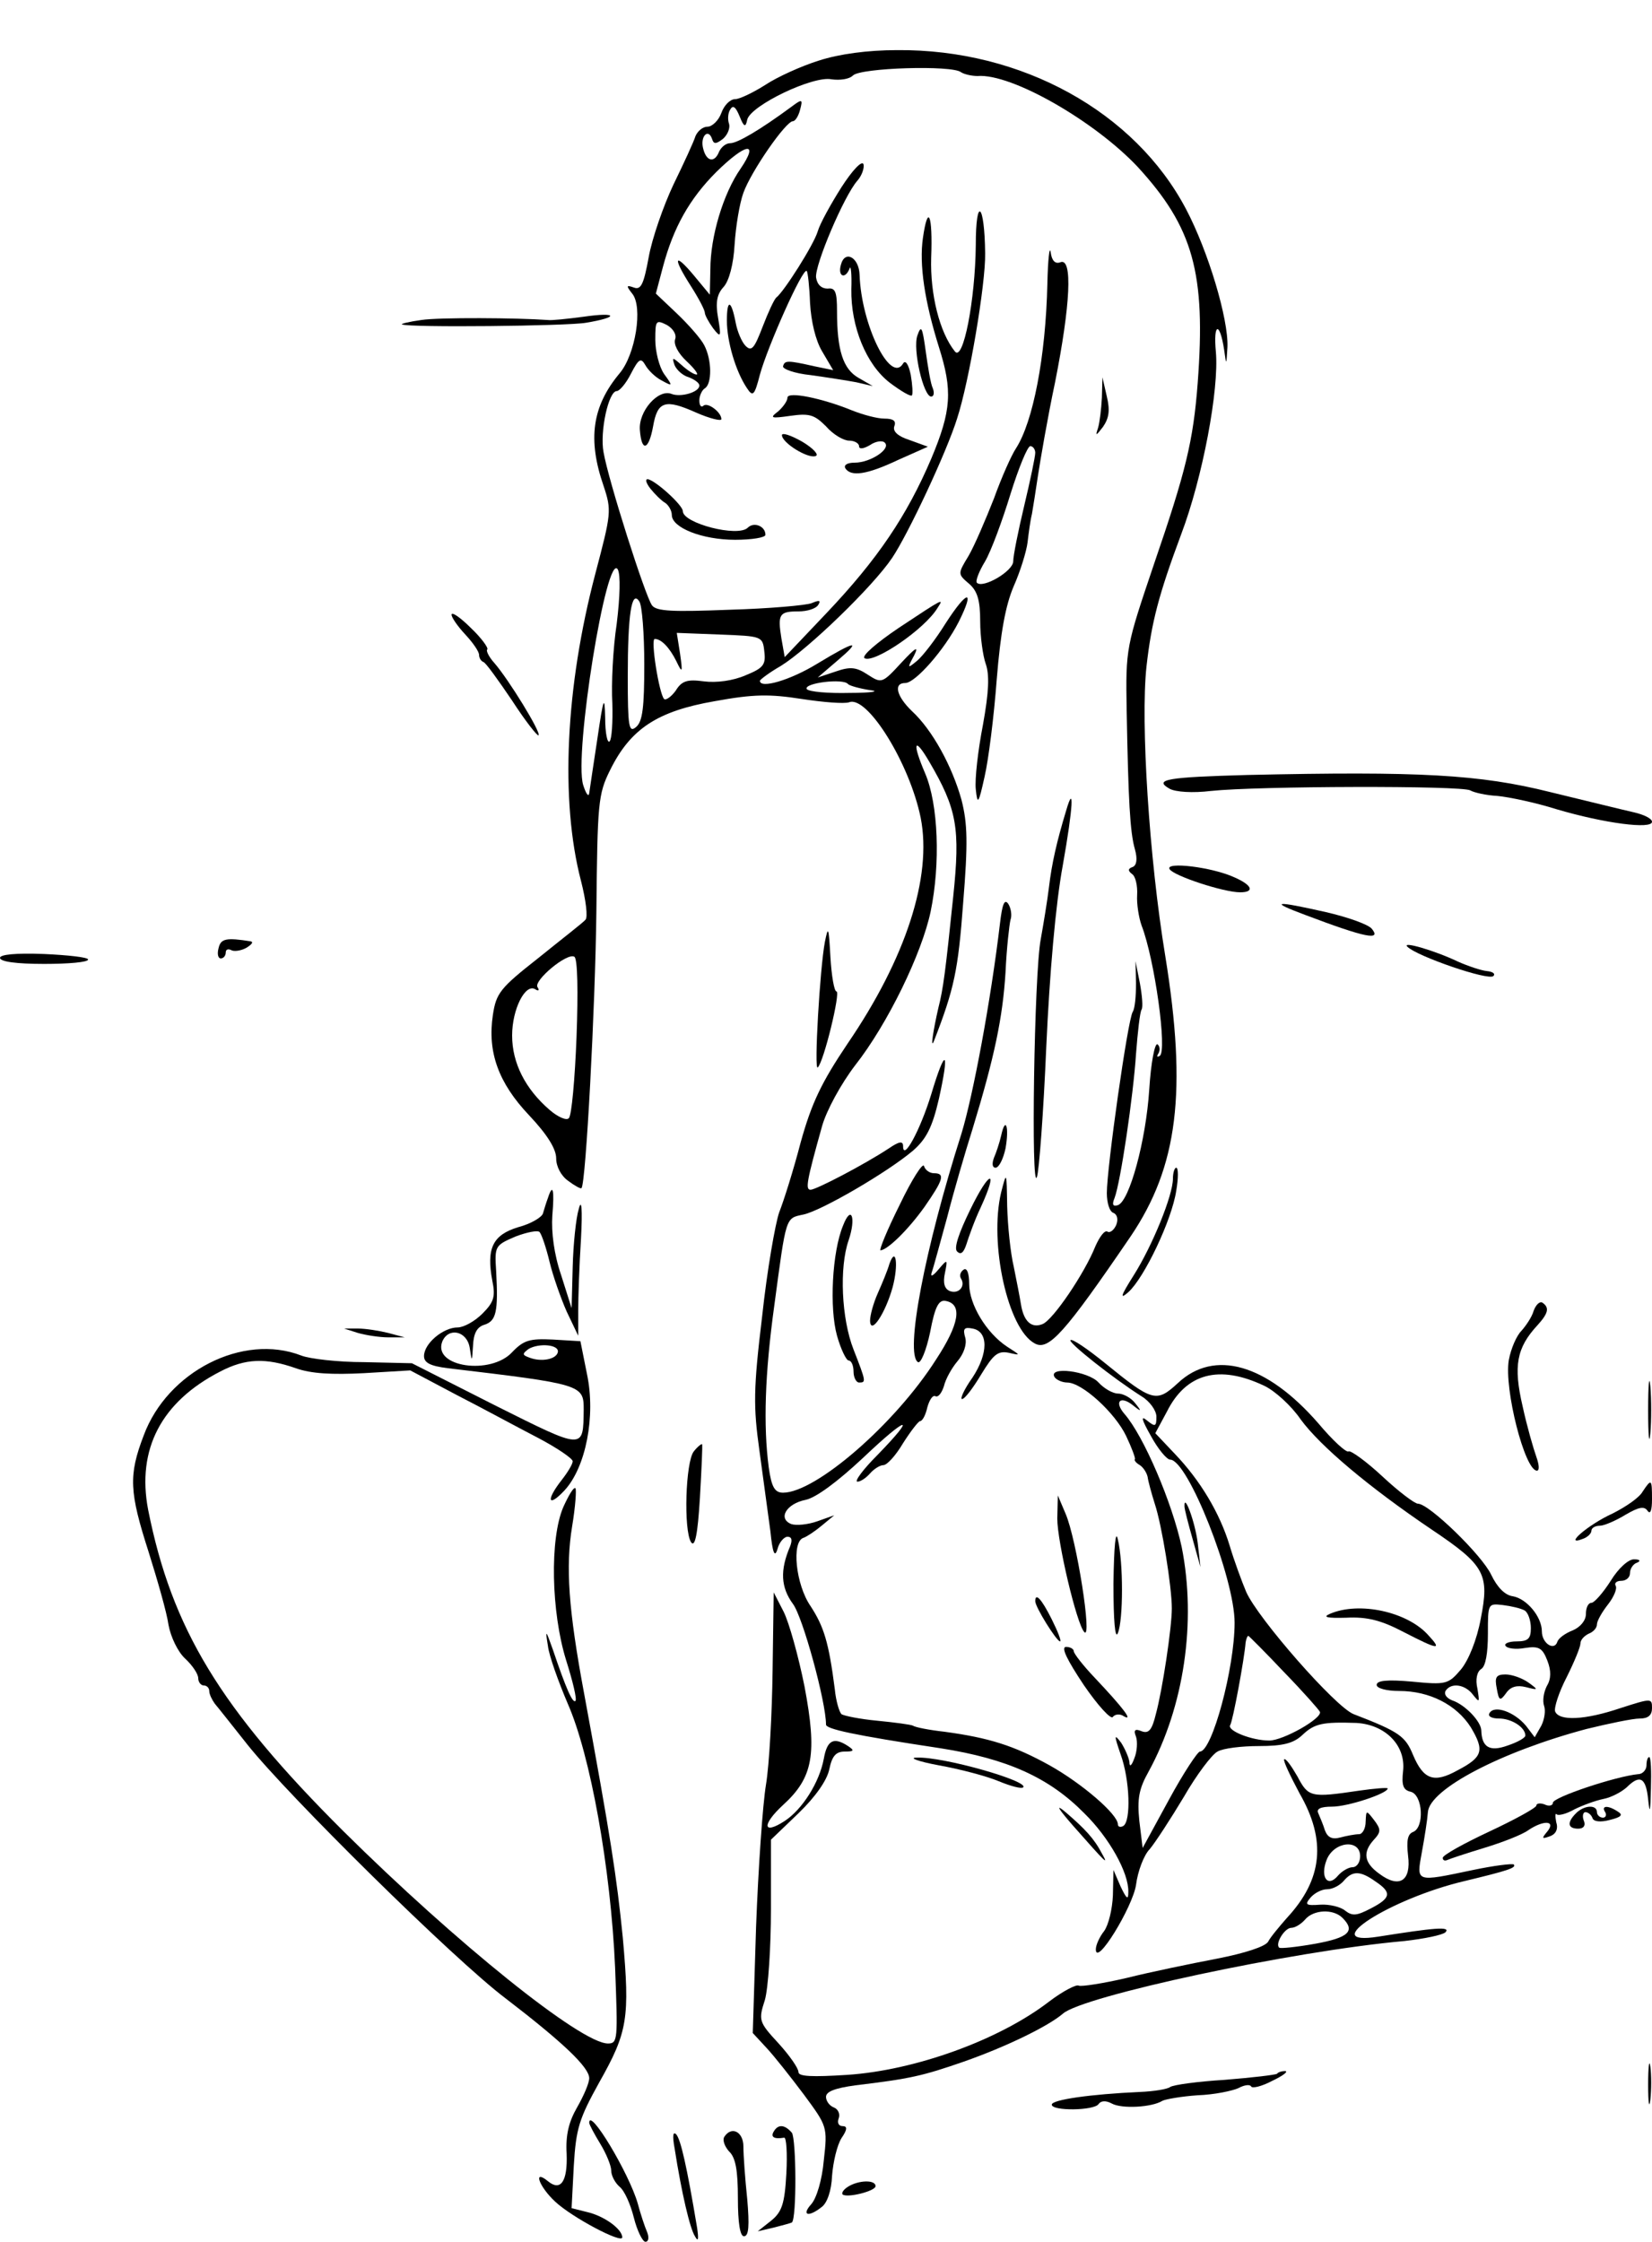 <?xml version="1.0" standalone="no"?>
<!DOCTYPE svg PUBLIC "-//W3C//DTD SVG 20010904//EN"
 "http://www.w3.org/TR/2001/REC-SVG-20010904/DTD/svg10.dtd">
<svg version="1.0" xmlns="http://www.w3.org/2000/svg"
 width="300pt" height="407pt" viewBox="0 0 300 407"
 preserveAspectRatio="xMidYMid meet">
<g transform="translate(0,407) scale(0.1,-0.1)"
fill="#000000" stroke="none">
<path d="M1487 3960 c-32 -10 -76 -30 -97 -44 -22 -14 -47 -26 -55 -26 -9 0
-20 -11 -25 -25 -5 -14 -17 -25 -25 -25 -9 0 -18 -8 -22 -17 -3 -10 -21 -49
-40 -88 -18 -38 -39 -98 -45 -132 -9 -49 -14 -60 -27 -55 -14 5 -14 3 -3 -11
20 -24 6 -111 -23 -145 -50 -60 -58 -120 -29 -204 15 -45 14 -50 -15 -160 -54
-205 -64 -411 -26 -557 9 -35 13 -67 8 -71 -4 -5 -43 -35 -85 -69 -70 -55 -77
-64 -83 -104 -10 -67 10 -123 66 -182 33 -35 49 -61 49 -78 0 -15 9 -32 22
-41 12 -9 23 -15 24 -13 8 9 25 329 27 502 2 197 3 213 25 257 37 75 86 107
190 125 71 13 100 13 158 4 39 -6 77 -9 86 -6 33 13 110 -111 130 -210 21
-107 -27 -255 -133 -410 -47 -70 -65 -107 -85 -179 -13 -50 -31 -107 -39 -127
-7 -20 -22 -105 -31 -189 -16 -132 -16 -164 -5 -243 7 -51 16 -117 20 -147 4
-40 8 -49 13 -32 3 12 12 22 18 22 8 0 9 -6 5 -17 -19 -44 -17 -75 5 -105 18
-24 60 -178 60 -219 0 -8 49 -19 208 -43 121 -19 197 -53 261 -118 45 -44 81
-108 80 -143 0 -15 -3 -13 -14 10 l-13 30 -1 -46 c-1 -25 -8 -54 -16 -65 -8
-10 -15 -25 -15 -33 0 -33 67 77 73 117 3 24 14 54 25 65 10 12 38 55 62 95
23 40 51 77 61 82 10 6 44 10 75 10 44 0 63 5 79 20 22 21 37 24 98 22 53 -3
90 -41 85 -87 -3 -26 0 -35 14 -38 22 -6 25 -65 4 -73 -10 -4 -12 -16 -9 -43
6 -46 -16 -60 -52 -33 -28 20 -31 39 -10 62 13 14 13 19 0 36 -14 18 -14 18
-15 -3 0 -13 -6 -23 -12 -23 -7 0 -23 -3 -34 -6 -15 -4 -23 0 -28 13 -3 10 -9
24 -12 31 -4 8 4 12 25 12 29 0 101 24 101 33 0 2 -24 0 -52 -4 -88 -13 -92
-12 -112 26 -11 19 -21 33 -24 31 -2 -3 11 -30 28 -62 49 -85 42 -156 -23
-226 -14 -16 -30 -35 -34 -43 -5 -9 -42 -21 -93 -31 -47 -9 -120 -24 -164 -35
-43 -10 -82 -16 -87 -14 -4 3 -29 -10 -54 -29 -91 -70 -244 -125 -367 -133
-63 -4 -88 -3 -88 5 0 7 -16 30 -36 52 -36 39 -37 42 -25 79 6 21 11 95 11
165 l0 126 50 48 c31 30 52 60 56 80 5 24 12 32 28 32 17 0 18 2 6 10 -26 17
-38 11 -44 -23 -8 -43 -39 -92 -71 -113 -40 -26 -42 -7 -3 29 55 50 62 93 39
215 -11 55 -28 116 -38 136 l-18 35 -2 -142 c-1 -78 -6 -171 -12 -207 -6 -36
-14 -152 -18 -258 l-6 -193 25 -27 c14 -15 44 -53 68 -85 42 -57 43 -58 36
-119 -3 -35 -13 -69 -23 -80 -18 -20 -5 -24 19 -5 10 7 18 30 19 57 2 25 9 55
17 68 11 16 11 22 2 22 -7 0 -10 6 -7 14 3 8 -1 17 -9 20 -8 3 -14 12 -14 19
0 10 17 16 53 21 100 12 122 17 197 43 77 27 153 64 180 87 35 32 417 114 620
132 36 4 70 11 75 16 10 11 -21 8 -122 -8 -114 -18 21 69 157 101 79 19 94 24
89 30 -3 2 -36 -2 -74 -10 -105 -22 -103 -23 -93 32 5 27 10 59 11 73 3 42
134 110 288 151 41 10 84 19 97 19 15 0 22 6 22 19 0 18 -1 18 -57 0 -65 -22
-112 -24 -119 -6 -2 7 7 35 21 62 14 28 25 55 25 61 0 7 7 14 15 18 8 3 15 10
15 17 0 6 9 22 20 36 11 14 17 29 14 34 -3 5 2 9 10 9 9 0 16 6 16 14 0 8 6
17 13 19 7 3 5 6 -5 6 -10 1 -29 -16 -43 -39 -14 -22 -30 -40 -35 -40 -6 0
-10 -9 -10 -20 0 -12 -10 -24 -24 -30 -13 -5 -26 -14 -28 -21 -6 -17 -28 -2
-28 19 0 27 -28 60 -53 64 -14 2 -28 16 -39 39 -17 36 -113 129 -133 129 -6 0
-35 22 -64 49 -30 28 -58 48 -62 46 -4 -3 -29 20 -55 51 -94 108 -189 135
-255 73 -39 -36 -46 -34 -132 36 -32 26 -60 45 -63 42 -5 -4 77 -69 129 -102
15 -9 27 -26 27 -37 0 -18 -2 -19 -17 -7 -12 10 -10 2 7 -28 13 -24 29 -43 35
-43 32 0 117 -215 117 -296 0 -83 -41 -234 -63 -234 -4 0 -30 -39 -56 -87
l-48 -88 -6 49 c-4 40 -1 58 17 90 64 117 87 271 60 407 -17 80 -69 202 -104
242 -19 22 -8 34 15 16 16 -13 17 -12 4 4 -7 9 -21 17 -31 17 -9 0 -25 9 -35
20 -19 21 -92 30 -80 10 3 -5 14 -10 23 -10 27 0 87 -55 107 -97 10 -21 17
-40 16 -42 -2 -2 2 -7 9 -11 6 -4 12 -13 14 -21 1 -8 7 -30 13 -49 13 -39 31
-151 31 -190 0 -35 -17 -148 -29 -192 -7 -29 -13 -36 -26 -31 -12 5 -15 2 -10
-10 3 -9 2 -27 -3 -39 -5 -14 -9 -17 -9 -7 -1 8 -8 24 -15 35 -13 17 -13 14
-1 -21 17 -47 19 -121 5 -130 -5 -3 -10 -2 -10 3 0 18 -65 74 -124 107 -65 36
-110 50 -191 61 -27 3 -53 8 -57 11 -4 2 -34 6 -65 9 -32 3 -61 9 -65 12 -4 4
-10 24 -12 45 -11 86 -20 114 -44 151 -27 39 -35 117 -13 124 6 2 21 12 33 22
l23 19 -31 -11 c-17 -6 -38 -8 -47 -5 -25 10 -9 37 26 44 19 4 58 33 104 76
81 77 100 81 26 5 -26 -26 -42 -48 -36 -48 6 0 16 7 23 15 7 8 18 15 24 15 7
0 23 18 36 40 14 22 28 40 31 40 4 0 10 11 13 25 4 14 10 23 15 20 5 -2 11 6
15 18 3 13 14 33 25 46 11 13 17 30 14 42 -5 17 -2 20 13 17 29 -5 29 -45 0
-89 -15 -21 -23 -39 -19 -39 5 0 20 20 35 45 22 36 30 43 50 39 22 -5 22 -5
-3 11 -38 25 -69 77 -69 114 0 19 -4 30 -10 26 -6 -4 -8 -11 -5 -16 9 -14 -4
-29 -20 -23 -10 4 -13 15 -9 33 5 25 5 26 -12 6 -10 -12 -15 -14 -12 -5 3 8
15 53 28 100 12 47 33 119 46 160 40 131 55 203 60 285 2 44 7 87 9 95 3 8 1
21 -4 29 -7 10 -11 -1 -15 -35 -17 -143 -49 -313 -70 -382 -67 -210 -103 -400
-79 -415 5 -3 15 21 22 54 9 48 16 60 29 57 30 -6 24 -42 -18 -106 -75 -118
-219 -242 -278 -242 -15 0 -21 10 -26 46 -10 76 -7 170 10 293 22 164 20 159
53 166 33 7 153 77 199 116 24 21 35 42 47 94 20 90 12 95 -14 8 -20 -65 -51
-122 -51 -94 0 10 -7 9 -26 -4 -44 -29 -132 -75 -142 -75 -10 0 -7 16 21 116
8 28 34 76 60 110 59 75 121 203 137 279 18 87 14 195 -10 251 -24 56 -20 68
7 22 51 -87 57 -121 44 -246 -14 -135 -18 -167 -27 -202 -9 -39 -15 -77 -8
-60 37 95 44 129 53 250 9 110 8 145 -3 188 -17 61 -53 127 -90 161 -28 27
-34 51 -12 51 18 0 71 60 97 111 30 60 16 59 -24 -3 -18 -29 -42 -60 -52 -68
-17 -14 -18 -14 -5 10 9 18 3 15 -23 -13 -35 -38 -36 -38 -61 -22 -21 14 -32
15 -58 6 l-33 -11 35 30 c46 39 35 38 -36 -5 -49 -30 -104 -46 -104 -31 0 2
17 15 38 27 50 31 167 144 202 196 29 43 99 192 118 253 22 67 52 245 51 300
-1 92 -17 105 -17 15 -1 -100 -23 -213 -38 -193 -28 35 -45 104 -43 170 3 79
-6 99 -15 36 -7 -48 3 -115 29 -198 25 -79 23 -115 -14 -203 -44 -103 -97
-182 -190 -280 l-76 -80 -6 34 c-7 44 -4 49 31 49 16 0 32 5 36 12 5 8 2 9
-12 3 -10 -4 -78 -10 -149 -12 -103 -4 -133 -3 -141 8 -12 16 -79 226 -88 278
-7 37 9 111 24 111 5 0 17 14 26 32 14 27 18 29 26 15 5 -9 18 -22 30 -28 20
-11 20 -10 4 12 -9 13 -16 41 -16 62 0 35 1 37 21 27 12 -7 18 -18 15 -26 -3
-9 5 -25 21 -40 14 -13 22 -24 18 -24 -5 0 -17 8 -27 17 -17 15 -18 15 -13 0
4 -9 15 -19 26 -22 10 -4 19 -10 19 -15 0 -12 -34 -22 -51 -15 -24 9 -60 -32
-57 -66 3 -40 16 -37 24 7 8 46 22 50 78 25 25 -11 46 -16 46 -12 0 13 -26 32
-33 24 -4 -3 -7 1 -7 10 0 9 5 19 10 22 13 8 13 51 -1 78 -6 12 -29 38 -50 58
l-38 36 13 49 c19 71 48 123 97 172 54 53 78 56 44 6 -32 -46 -55 -124 -55
-183 l-1 -46 -29 35 c-36 43 -39 33 -5 -20 14 -22 25 -43 25 -48 0 -4 7 -17
15 -28 14 -18 15 -16 9 19 -5 28 -2 43 10 56 10 11 18 41 20 77 2 32 9 75 16
94 14 39 77 130 90 130 4 0 10 9 13 21 5 19 4 20 -16 5 -57 -42 -98 -66 -111
-66 -8 0 -16 -7 -20 -15 -8 -21 -23 -19 -29 5 -6 22 9 38 16 18 3 -10 7 -10
20 0 9 8 13 20 11 27 -3 8 -2 20 2 26 5 9 10 5 17 -12 8 -20 11 -21 14 -6 7
26 120 80 153 73 15 -2 32 0 39 7 14 14 180 19 196 6 6 -4 20 -7 30 -7 62 5
213 -82 291 -165 101 -110 124 -193 109 -392 -8 -106 -22 -162 -79 -328 -51
-151 -52 -153 -50 -267 3 -163 6 -221 15 -252 5 -18 3 -29 -4 -32 -9 -3 -9 -7
-1 -13 6 -4 10 -21 9 -38 -1 -16 3 -41 8 -55 24 -62 47 -229 33 -237 -5 -3 -6
-1 -2 5 3 6 2 13 -2 16 -5 3 -12 -34 -15 -82 -6 -93 -36 -203 -57 -210 -9 -3
-11 1 -6 13 11 29 34 185 39 262 3 39 7 75 10 80 3 4 1 26 -3 48 l-8 40 1 -40
c0 -23 -2 -46 -6 -52 -9 -14 -47 -283 -47 -329 0 -18 5 -34 12 -36 7 -3 9 -12
5 -22 -4 -9 -11 -15 -16 -12 -5 3 -14 -9 -22 -27 -19 -48 -77 -134 -96 -141
-20 -8 -34 5 -39 36 -2 13 -8 43 -13 68 -6 25 -11 74 -12 110 -1 64 -1 64 -11
25 -22 -92 12 -248 61 -274 25 -14 54 18 174 194 86 127 103 263 63 510 -29
176 -45 424 -34 525 9 80 22 130 63 240 39 103 69 263 63 331 -5 53 7 56 15 4
4 -29 4 -29 6 5 2 51 -35 174 -75 250 -93 177 -299 291 -525 289 -53 0 -105
-7 -142 -19z m-367 -1022 c-7 -46 -10 -110 -8 -145 1 -34 -1 -65 -5 -69 -4 -4
-8 15 -8 42 -1 43 -3 39 -14 -36 -7 -47 -14 -92 -15 -100 -1 -8 -6 -1 -11 15
-17 56 43 427 63 391 5 -10 4 -49 -2 -98z m50 -74 c0 -78 -3 -104 -15 -114
-13 -11 -15 0 -15 91 0 114 7 159 21 137 5 -7 9 -59 9 -114z m218 23 c3 -24
-2 -30 -34 -43 -23 -10 -53 -14 -76 -11 -30 4 -40 1 -51 -17 -8 -11 -18 -18
-21 -15 -9 9 -25 109 -17 109 12 0 27 -16 39 -40 11 -23 12 -22 7 13 l-6 38
78 -3 c77 -3 78 -3 81 -31z m192 -70 c19 -2 3 -5 -37 -5 -39 -1 -74 2 -78 7
-6 11 67 20 75 9 3 -3 21 -8 40 -11z m-533 -629 c-3 -77 -9 -144 -14 -148 -4
-5 -20 2 -35 15 -44 38 -68 85 -68 135 0 48 24 95 42 84 6 -4 8 -2 4 4 -7 12
54 63 67 55 6 -3 7 -64 4 -145z m1249 -634 c19 -9 49 -36 66 -61 36 -49 124
-123 238 -200 97 -65 105 -81 89 -162 -7 -38 -22 -75 -36 -92 -23 -27 -27 -28
-89 -22 -45 4 -64 2 -64 -6 0 -6 17 -11 41 -11 55 0 104 -25 130 -66 25 -42
22 -54 -24 -78 -43 -24 -62 -17 -81 28 -14 34 -25 42 -108 74 -33 13 -174 174
-195 222 -8 19 -22 57 -30 84 -18 59 -53 118 -100 167 l-35 37 21 39 c35 70
95 86 177 47z m473 -408 c6 -4 11 -18 11 -32 0 -19 -5 -24 -26 -24 -14 0 -23
-4 -20 -8 3 -5 19 -7 35 -4 26 4 32 0 41 -23 7 -18 7 -33 -1 -46 -6 -12 -8
-27 -5 -36 3 -8 1 -24 -5 -36 l-12 -21 -16 21 c-21 25 -57 38 -66 23 -4 -6 4
-10 17 -10 23 0 48 -16 48 -31 0 -4 -14 -12 -32 -18 -33 -12 -47 -3 -48 27 0
16 -29 47 -53 55 -10 4 -15 11 -12 17 10 16 36 12 50 -7 12 -15 12 -14 8 11
-4 17 -1 31 7 36 8 5 12 29 12 64 0 55 0 55 27 52 16 -2 33 -6 40 -10z m-437
-112 c35 -36 64 -69 65 -72 4 -12 -67 -52 -92 -52 -32 0 -77 18 -71 28 5 8 26
122 28 150 1 6 3 12 5 12 1 0 31 -30 65 -66z m138 -334 c0 -11 -6 -20 -14 -20
-7 0 -19 -7 -26 -15 -19 -23 -33 -3 -21 28 13 34 61 39 61 7z m28 -46 c30 -20
28 -30 -9 -49 -25 -13 -33 -14 -46 -4 -8 7 -29 12 -45 11 -27 -2 -29 0 -18 13
7 8 20 15 30 15 10 0 23 7 30 15 16 19 30 19 58 -1z m-60 -66 c24 -24 11 -36
-50 -47 -34 -6 -63 -9 -65 -7 -8 7 10 36 22 36 7 0 18 7 25 15 15 18 51 20 68
3z"/>
<path d="M2415 1140 c-14 -6 -5 -8 30 -7 38 2 64 -5 104 -26 64 -33 70 -33 45
-6 -38 43 -126 62 -179 39z"/>
<path d="M2718 1005 c4 -23 6 -24 17 -9 8 12 20 15 36 11 23 -6 23 -5 5 8 -11
8 -30 15 -42 15 -17 0 -20 -5 -16 -25z"/>
<path d="M1528 3730 c-19 -30 -39 -66 -43 -80 -7 -24 -61 -109 -75 -120 -4 -3
-15 -27 -25 -53 -15 -39 -20 -46 -31 -35 -7 7 -15 26 -18 42 -8 42 -16 44 -16
4 0 -38 16 -92 36 -122 11 -17 14 -15 24 24 14 51 78 195 85 188 2 -2 5 -29 6
-58 2 -34 10 -68 22 -88 l20 -34 -34 7 c-49 11 -54 11 -57 0 -1 -5 21 -13 50
-16 29 -4 67 -10 83 -13 l30 -7 -26 15 c-28 16 -39 50 -39 121 0 35 -3 43 -17
41 -11 0 -19 7 -21 20 -3 22 51 149 75 176 8 9 13 23 11 30 -3 7 -20 -11 -40
-42z"/>
<path d="M1902 3555 c-3 -133 -26 -251 -57 -299 -8 -12 -26 -52 -40 -91 -15
-38 -35 -85 -46 -104 -20 -33 -20 -33 1 -51 15 -13 20 -30 20 -68 0 -28 5 -63
10 -77 7 -20 6 -50 -5 -111 -9 -46 -15 -99 -13 -117 3 -29 5 -27 16 23 7 30
17 109 22 176 7 86 16 135 31 170 12 27 23 63 25 79 2 17 5 40 8 52 2 11 7 43
11 70 4 26 17 103 31 169 28 141 32 226 10 218 -10 -4 -16 3 -18 18 -2 13 -5
-13 -6 -57z m-22 -307 c0 -7 -9 -50 -20 -96 -11 -46 -20 -91 -20 -101 0 -18
-55 -50 -66 -39 -3 3 4 21 15 39 11 19 31 73 46 122 15 48 31 87 36 87 5 0 9
-6 9 -12z"/>
<path d="M1527 3589 c-6 -21 8 -27 16 -6 2 6 4 -10 3 -38 -1 -68 27 -137 70
-170 20 -15 37 -25 40 -23 2 3 1 19 -2 37 -4 20 -10 28 -14 21 -23 -38 -76 71
-79 161 -1 32 -27 46 -34 18z"/>
<path d="M765 3489 c-22 -3 -38 -7 -35 -8 13 -6 300 -3 334 3 61 10 58 20 -4
11 -30 -4 -59 -7 -65 -6 -55 4 -198 5 -230 0z"/>
<path d="M1666 3461 c-9 -25 11 -111 25 -111 5 0 6 7 3 15 -4 8 -9 39 -13 68
-6 43 -8 48 -15 28z"/>
<path d="M2001 3348 c-1 -20 -4 -45 -7 -55 -5 -15 -4 -15 9 2 11 16 13 30 7
55 l-8 35 -1 -37z"/>
<path d="M1430 3348 c0 -6 -8 -17 -17 -25 -16 -12 -13 -13 22 -8 35 5 44 2 65
-19 13 -15 32 -26 42 -26 10 0 18 -5 18 -10 0 -6 8 -5 20 2 10 7 23 9 27 4 11
-11 -26 -36 -55 -36 -13 0 -20 -4 -17 -10 10 -16 39 -12 96 15 l54 24 -33 12
c-22 7 -31 16 -28 25 4 10 -2 14 -18 14 -13 0 -39 7 -59 15 -54 22 -117 35
-117 23z"/>
<path d="M1420 3280 c0 -14 47 -43 61 -38 7 2 -4 14 -24 26 -21 12 -37 17 -37
12z"/>
<path d="M1181 3183 c8 -10 20 -22 27 -26 6 -4 12 -14 12 -22 0 -23 55 -45
115 -45 30 0 55 4 55 9 0 16 -21 24 -32 13 -18 -18 -118 8 -118 30 0 11 -51
57 -64 58 -5 0 -2 -8 5 -17z"/>
<path d="M1632 2930 c-40 -27 -68 -51 -62 -55 17 -10 110 53 133 92 11 17 12
18 -71 -37z"/>
<path d="M820 2954 c0 -5 11 -21 25 -36 14 -15 25 -31 25 -37 0 -5 3 -11 8
-13 4 -1 27 -33 52 -70 24 -37 46 -65 48 -63 5 5 -54 101 -80 131 -10 11 -16
23 -13 25 2 3 -11 21 -30 39 -19 19 -35 30 -35 24z"/>
<path d="M2265 2663 c-145 -4 -171 -8 -141 -25 11 -6 42 -8 75 -4 84 9 457 10
471 1 7 -4 29 -9 49 -10 21 -2 69 -12 107 -24 88 -26 174 -37 174 -23 0 6 -15
13 -32 17 -18 4 -87 21 -153 37 -128 32 -237 38 -550 31z"/>
<path d="M1936 2598 c-17 -56 -26 -96 -31 -138 -3 -25 -10 -67 -15 -95 -12
-61 -18 -463 -7 -432 4 11 12 118 17 236 6 133 17 260 30 330 19 107 21 151 6
99z"/>
<path d="M2124 2492 c7 -12 98 -42 128 -42 27 0 22 13 -10 27 -41 19 -127 29
-118 15z"/>
<path d="M2370 2409 c111 -42 139 -47 121 -25 -7 8 -44 21 -83 30 -93 21 -105
20 -38 -5z"/>
<path d="M1498 2360 c-9 -47 -20 -235 -13 -228 11 10 42 138 34 138 -4 0 -9
28 -11 63 -3 54 -4 57 -10 27z"/>
<path d="M397 2349 c-3 -11 -1 -19 4 -19 5 0 9 5 9 11 0 5 4 7 10 4 5 -3 18
-1 27 4 10 6 14 11 8 12 -44 7 -54 5 -58 -12z"/>
<path d="M2556 2351 c17 -17 147 -62 156 -53 4 4 -1 8 -12 9 -10 1 -34 9 -52
17 -44 21 -104 38 -92 27z"/>
<path d="M0 2331 c0 -7 30 -11 80 -11 44 0 80 3 80 8 0 4 -36 8 -80 10 -52 2
-80 -1 -80 -7z"/>
<path d="M1818 2008 c-3 -13 -9 -31 -13 -40 -4 -11 -3 -18 3 -18 6 0 14 16 18
35 7 39 0 60 -8 23z"/>
<path d="M1634 1883 c-23 -46 -38 -83 -35 -83 13 1 50 37 80 79 34 49 38 61
17 61 -8 0 -16 6 -18 13 -2 7 -22 -24 -44 -70z"/>
<path d="M2130 1930 c0 -30 -37 -121 -71 -175 -24 -38 -26 -45 -10 -31 29 26
79 131 87 184 4 23 4 42 0 42 -3 0 -6 -9 -6 -20z"/>
<path d="M1762 1874 c-21 -43 -30 -70 -24 -76 7 -7 12 -2 17 13 4 13 15 44 26
67 33 72 16 68 -19 -4z"/>
<path d="M995 1895 c-3 -8 -7 -21 -9 -28 -2 -7 -22 -19 -45 -25 -46 -14 -58
-38 -47 -97 6 -29 3 -39 -18 -60 -14 -14 -34 -25 -45 -25 -26 0 -61 -29 -61
-52 0 -12 11 -18 43 -22 244 -29 247 -30 247 -75 -1 -74 2 -74 -162 8 l-150
76 -87 2 c-47 0 -99 6 -114 12 -106 41 -243 -29 -286 -145 -28 -73 -26 -103 9
-212 16 -51 33 -110 36 -132 4 -22 17 -49 30 -61 13 -12 24 -28 24 -36 0 -7 5
-13 10 -13 6 0 10 -5 10 -10 0 -6 5 -16 10 -23 6 -7 32 -40 59 -74 73 -92 376
-391 469 -461 103 -79 152 -125 152 -145 0 -9 -10 -32 -22 -53 -15 -26 -21
-50 -19 -84 2 -51 -11 -69 -34 -50 -28 23 -16 -10 13 -37 31 -29 122 -77 122
-65 0 15 -33 39 -64 46 l-28 7 4 77 c4 68 10 86 46 151 52 92 56 117 43 263
-11 110 -22 182 -70 442 -29 155 -34 232 -22 305 6 36 8 67 6 69 -3 3 -12 -12
-22 -34 -25 -58 -22 -191 5 -278 12 -38 20 -71 17 -74 -5 -5 -17 22 -41 93
-13 37 -14 37 -9 7 2 -18 19 -65 36 -105 41 -93 78 -298 86 -479 5 -131 5
-138 -13 -138 -49 0 -276 183 -480 385 -224 223 -312 368 -355 584 -21 110 24
196 131 251 46 24 83 25 137 6 28 -10 66 -12 124 -9 l84 5 85 -45 c47 -24 113
-60 148 -78 34 -18 62 -37 62 -42 0 -5 -9 -20 -20 -34 -29 -37 -25 -51 5 -19
39 42 57 135 41 211 l-12 60 -50 3 c-42 2 -53 -1 -74 -23 -39 -42 -144 -27
-127 19 11 27 45 20 50 -11 4 -27 4 -26 6 4 1 22 7 34 21 38 21 7 25 23 21 97
-3 46 -2 47 35 63 21 8 41 12 44 8 4 -5 12 -29 18 -54 6 -25 20 -65 31 -90
l21 -44 0 45 c0 25 2 83 5 130 3 56 1 75 -4 55 -5 -16 -10 -64 -11 -105 l-2
-75 -19 60 c-13 38 -18 78 -16 108 4 47 1 60 -8 32z m18 -280 c-3 -13 -30 -18
-51 -10 -14 5 -14 7 -2 16 19 11 56 8 53 -6z"/>
<path d="M1531 1845 c-20 -48 -25 -150 -11 -200 7 -25 17 -45 21 -45 5 0 9 -9
9 -20 0 -11 5 -20 10 -20 13 0 13 1 -10 60 -22 56 -26 149 -9 198 14 41 5 66
-10 27z"/>
<path d="M1615 1775 c-3 -11 -13 -35 -21 -53 -8 -18 -14 -40 -14 -50 1 -27 28
14 41 61 11 41 6 76 -6 42z"/>
<path d="M2785 1690 c-3 -11 -14 -27 -22 -36 -9 -9 -19 -32 -23 -53 -9 -52 29
-201 51 -201 5 0 4 11 -1 25 -5 14 -17 55 -25 92 -17 73 -11 106 27 147 20 22
22 32 9 41 -5 3 -12 -4 -16 -15z"/>
<path d="M650 1650 c14 -4 39 -8 55 -8 l30 0 -30 8 c-16 4 -41 8 -55 8 l-25 0
25 -8z"/>
<path d="M2993 1510 c0 -47 2 -66 4 -42 2 23 2 61 0 85 -2 23 -4 4 -4 -43z"/>
<path d="M1260 1435 c-15 -18 -19 -143 -5 -165 7 -10 12 14 16 80 3 52 5 96 4
98 -1 1 -8 -4 -15 -13z"/>
<path d="M2983 1362 c-6 -11 -31 -28 -55 -40 -44 -20 -90 -60 -54 -46 9 3 16
10 16 15 0 5 7 9 15 9 8 0 29 9 47 20 24 14 34 16 40 7 5 -7 8 1 8 21 0 37 -1
38 -17 14z"/>
<path d="M1920 1313 c0 -42 35 -191 49 -206 15 -16 -14 169 -34 215 l-14 33
-1 -42z"/>
<path d="M2151 1335 c0 -5 7 -32 15 -60 l14 -50 -5 44 c-5 39 -25 92 -24 66z"/>
<path d="M2022 1195 c0 -68 3 -102 8 -90 10 24 10 129 0 170 -4 19 -7 -11 -8
-80z"/>
<path d="M1880 1163 c0 -11 39 -73 45 -73 3 0 -4 18 -15 40 -19 38 -30 49 -30
33z"/>
<path d="M1968 1011 c26 -38 50 -64 53 -58 4 5 13 6 20 1 18 -10 -2 16 -53 70
-21 22 -38 44 -38 48 0 4 -6 8 -14 8 -10 0 2 -24 32 -69z"/>
<path d="M1705 865 c39 -7 88 -20 109 -29 22 -9 41 -14 44 -11 12 11 -145 56
-193 54 -16 0 2 -7 40 -14z"/>
<path d="M2990 865 c0 -8 -7 -16 -15 -16 -41 -4 -155 -42 -155 -52 0 -5 -7 -7
-15 -3 -8 3 -15 2 -15 -2 0 -4 -38 -25 -85 -47 -47 -22 -85 -43 -85 -48 0 -4
3 -6 8 -4 4 2 34 12 67 22 33 10 69 24 80 32 28 19 51 18 35 -2 -11 -13 -10
-14 4 -9 12 4 16 14 12 26 -2 11 -2 17 1 14 3 -3 18 1 32 9 14 7 38 16 53 19
15 3 33 13 42 21 24 24 35 18 39 -22 3 -28 4 -23 5 20 1 31 0 57 -3 57 -3 0
-5 -7 -5 -15z"/>
<path d="M1949 755 c60 -68 65 -73 52 -50 -14 27 -31 45 -66 75 -19 16 -14 7
14 -25z"/>
<path d="M2862 778 c-17 -17 -15 -28 4 -28 10 0 14 6 10 15 -3 8 -1 15 3 15 5
0 11 -5 13 -11 2 -6 14 -8 32 -3 20 5 24 9 14 15 -18 12 -31 11 -23 -1 3 -5 1
-10 -4 -10 -6 0 -11 5 -11 10 0 14 -23 13 -38 -2z"/>
<path d="M2993 285 c0 -33 2 -45 4 -27 2 18 2 45 0 60 -2 15 -4 0 -4 -33z"/>
<path d="M2319 305 c-3 -2 -45 -7 -95 -11 -49 -3 -93 -9 -99 -13 -5 -4 -30 -8
-55 -9 -89 -4 -160 -14 -160 -23 0 -12 77 -11 85 1 4 6 13 7 24 1 18 -10 73
-7 92 5 6 3 35 8 64 10 30 1 63 8 74 13 11 6 21 7 23 3 2 -4 19 0 38 10 19 9
30 17 24 18 -6 0 -13 -2 -15 -5z"/>
<path d="M1070 216 c0 -3 9 -20 20 -38 11 -18 20 -40 20 -49 0 -9 7 -22 15
-29 9 -7 20 -32 26 -56 6 -24 16 -44 21 -44 6 0 7 8 3 18 -4 9 -12 33 -17 52
-16 55 -88 175 -88 146z"/>
<path d="M1405 200 c-6 -10 1 -14 19 -11 4 1 6 -28 4 -65 -3 -55 -8 -70 -28
-86 l-24 -19 30 7 c16 4 30 8 32 9 9 7 8 152 0 163 -13 15 -25 16 -33 2z"/>
<path d="M1225 170 c13 -83 28 -146 37 -160 6 -11 7 -6 4 15 -19 114 -30 161
-38 170 -6 6 -7 -3 -3 -25z"/>
<path d="M1315 190 c-3 -6 1 -17 9 -26 12 -11 16 -35 16 -85 0 -45 4 -69 11
-69 9 0 10 20 6 67 -4 38 -7 80 -7 96 0 27 -22 38 -35 17z"/>
<path d="M1540 100 c-8 -5 -12 -11 -10 -14 8 -7 60 6 60 15 0 12 -31 11 -50
-1z"/>
</g>
</svg>
